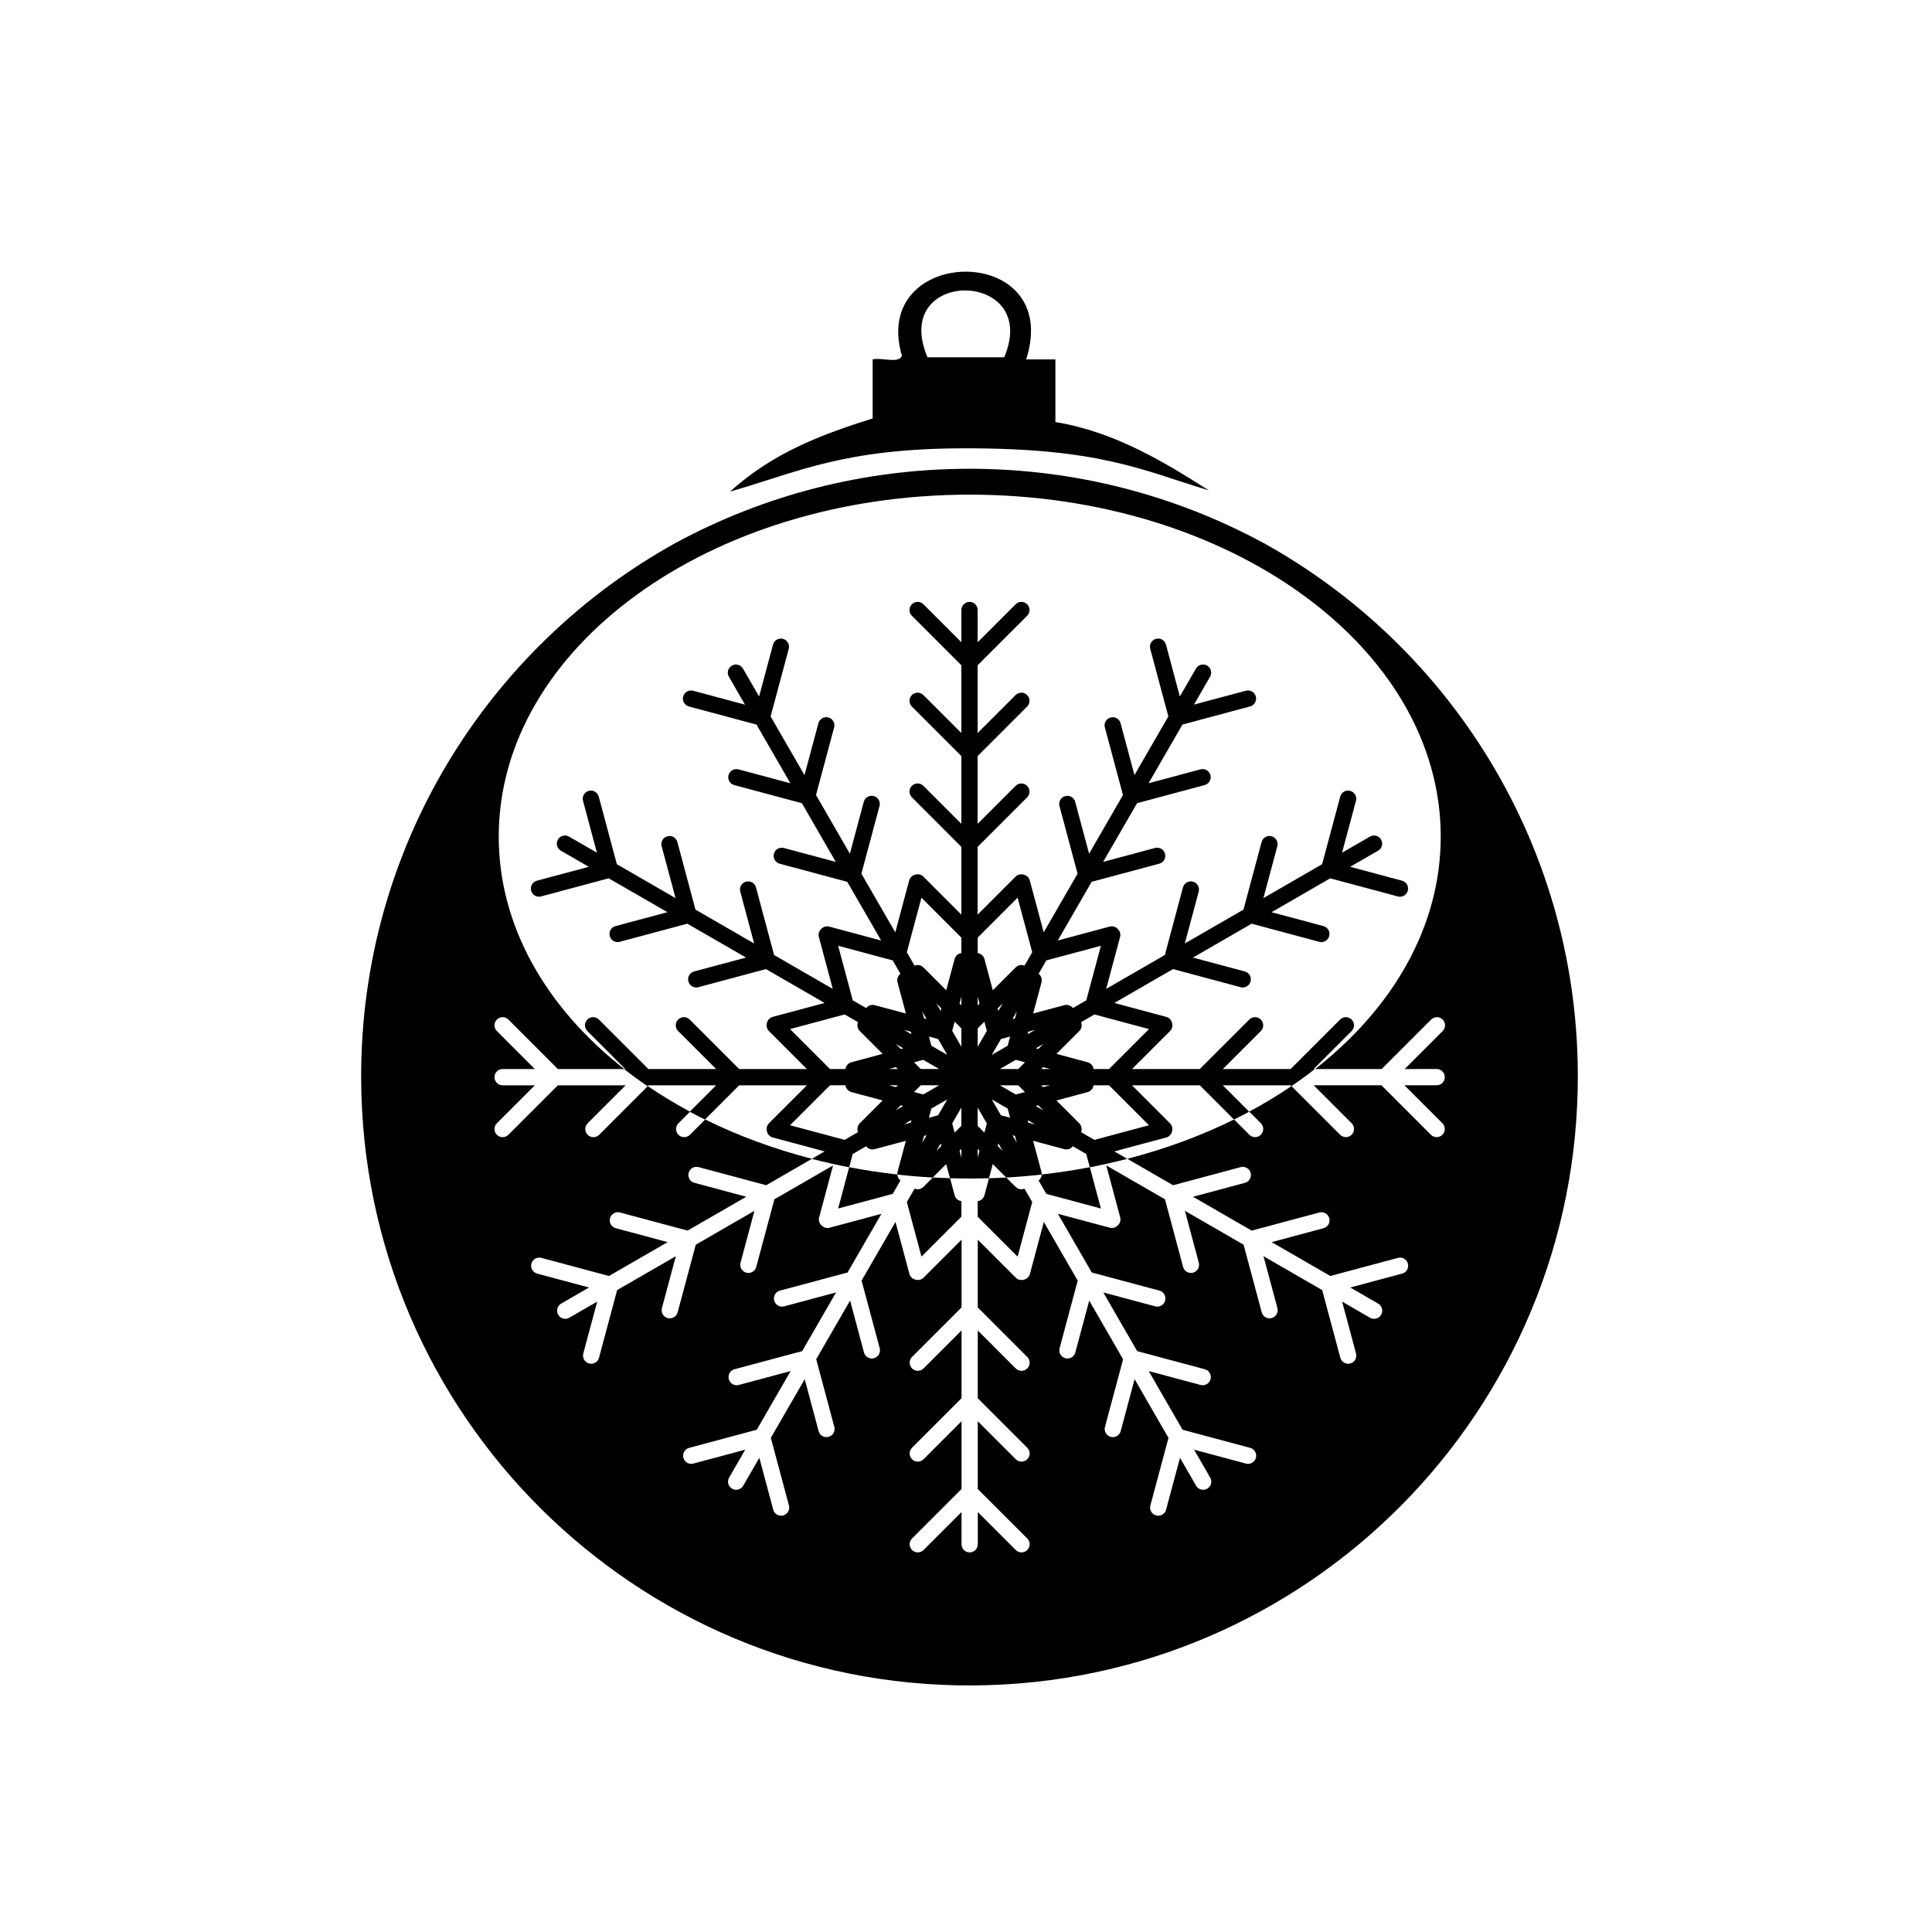 <?xml version="1.0" encoding="UTF-8"?>
<!-- The Best Svg Icon site in the world: iconSvg.co, Visit us! https://iconsvg.co -->
<svg fill="#000000" width="800px" height="800px" version="1.1" viewBox="144 144 512 512" xmlns="http://www.w3.org/2000/svg">
 <g>
  <path d="m375.26 254.89v-15.645c2.316-0.59 7.031 1.215 7.75-0.969-8.594-29.512 42.898-30.223 32.934 0.969h7.75v16.613c15.867 2.543 29.43 10.969 40.688 18.117-18.152-5.535-29.031-11.168-64.461-11.168-32.48 0-44.48 6.336-62.438 11.473 11.609-10.543 24.77-15.281 37.777-19.391zm14.531-16.207h20.344c9.863-23.375-30.398-23.844-20.344 0z"/>
  <path d="m492.13 427.3 10.062-10.062c0.844-0.844 0.844-2.207 0-3.051-0.84-0.84-2.207-0.84-3.051 0l-13.117 13.117h-17.957l10.062-10.062c0.844-0.844 0.844-2.207 0-3.051s-2.207-0.844-3.051 0l-13.117 13.113h-17.957l10.062-10.062c0.586-0.586 0.754-1.418 0.527-2.156-0.172-0.754-0.738-1.395-1.535-1.605l-13.75-3.684 15.551-8.977 17.914 4.801c0.188 0.051 0.375 0.074 0.559 0.074 0.953 0 1.824-0.637 2.082-1.602 0.309-1.152-0.375-2.336-1.523-2.641l-13.75-3.684 15.551-8.977 17.918 4.801c0.188 0.051 0.375 0.074 0.559 0.074 0.953 0 1.824-0.637 2.082-1.598 0.309-1.152-0.375-2.336-1.527-2.641l-13.75-3.684 15.551-8.977 17.918 4.801c0.188 0.051 0.375 0.074 0.559 0.074 0.953 0 1.824-0.637 2.082-1.602 0.309-1.152-0.375-2.336-1.523-2.641l-13.75-3.684 7.394-4.269c1.031-0.598 1.387-1.914 0.789-2.945-0.598-1.035-1.914-1.387-2.945-0.789l-7.394 4.269 3.684-13.75c0.309-1.152-0.375-2.336-1.527-2.641-1.152-0.309-2.336 0.375-2.641 1.523l-4.801 17.918-15.551 8.977 3.684-13.75c0.309-1.152-0.375-2.336-1.527-2.641-1.152-0.309-2.336 0.375-2.641 1.527l-4.801 17.918-15.551 8.977 3.684-13.75c0.309-1.152-0.375-2.336-1.527-2.641-1.152-0.309-2.336 0.375-2.641 1.523l-4.801 17.918-15.551 8.977 3.684-13.75c0.215-0.801-0.059-1.605-0.625-2.137-0.527-0.566-1.332-0.836-2.133-0.621l-13.75 3.684 8.977-15.551 17.918-4.801c1.152-0.309 1.832-1.492 1.523-2.641-0.309-1.152-1.492-1.836-2.641-1.527l-13.75 3.684 8.98-15.551 17.918-4.801c1.152-0.309 1.836-1.492 1.527-2.641-0.309-1.152-1.492-1.836-2.641-1.527l-13.75 3.684 8.977-15.551 17.918-4.801c1.152-0.309 1.832-1.492 1.523-2.641-0.309-1.152-1.492-1.832-2.641-1.527l-13.75 3.684 4.269-7.394c0.594-1.031 0.242-2.352-0.789-2.949-1.035-0.594-2.352-0.242-2.949 0.789l-4.269 7.394-3.684-13.75c-0.309-1.152-1.492-1.836-2.641-1.523-1.152 0.309-1.836 1.492-1.527 2.641l4.801 17.918-8.977 15.551-3.684-13.75c-0.309-1.152-1.492-1.832-2.641-1.523-1.152 0.309-1.836 1.492-1.523 2.641l4.801 17.918-8.977 15.551-3.684-13.75c-0.309-1.152-1.492-1.832-2.641-1.523-1.152 0.309-1.836 1.492-1.527 2.641l4.797 17.918-8.977 15.551-3.684-13.75c-0.215-0.797-0.848-1.359-1.602-1.535-0.742-0.23-1.578-0.059-2.164 0.523l-10.062 10.066v-17.957l13.117-13.117c0.844-0.844 0.844-2.211 0-3.051-0.84-0.844-2.207-0.844-3.051 0l-10.062 10.062v-17.957l13.117-13.117c0.844-0.844 0.844-2.207 0-3.051-0.84-0.844-2.207-0.844-3.051 0l-10.062 10.062v-17.957l13.117-13.117c0.844-0.844 0.844-2.207 0-3.051-0.84-0.84-2.207-0.84-3.051 0l-10.062 10.066v-8.539c0-1.191-0.965-2.156-2.156-2.156s-2.16 0.969-2.16 2.156v8.539l-10.062-10.066c-0.844-0.84-2.207-0.84-3.051 0-0.844 0.844-0.844 2.211 0 3.051l13.113 13.117v17.957l-10.062-10.062c-0.844-0.84-2.207-0.844-3.051 0s-0.844 2.207 0 3.051l13.113 13.117v17.957l-10.062-10.066c-0.844-0.844-2.207-0.844-3.051 0s-0.844 2.207 0 3.051l13.113 13.117v17.957l-10.062-10.066c-0.586-0.586-1.418-0.754-2.16-0.523-0.754 0.172-1.391 0.734-1.605 1.535l-3.684 13.75-8.98-15.551 4.801-17.918c0.309-1.152-0.375-2.336-1.527-2.641-1.152-0.309-2.336 0.375-2.641 1.527l-3.684 13.75-8.977-15.551 4.801-17.918c0.309-1.152-0.375-2.336-1.527-2.641-1.148-0.309-2.336 0.375-2.641 1.527l-3.684 13.75-8.977-15.551 4.801-17.918c0.309-1.152-0.375-2.336-1.527-2.641-1.152-0.309-2.336 0.375-2.641 1.527l-3.684 13.75-4.269-7.394c-0.598-1.031-1.914-1.387-2.949-0.789-1.031 0.598-1.387 1.914-0.789 2.949l4.269 7.394-13.75-3.684c-1.152-0.309-2.336 0.375-2.641 1.527-0.309 1.152 0.375 2.336 1.523 2.641l17.918 4.801 8.977 15.551-13.75-3.684c-1.152-0.309-2.336 0.375-2.641 1.523-0.309 1.152 0.375 2.336 1.523 2.641l17.918 4.801 8.977 15.551-13.75-3.684c-1.152-0.309-2.336 0.375-2.641 1.527-0.309 1.152 0.375 2.336 1.523 2.641l17.918 4.801 8.977 15.551-13.75-3.684c-0.793-0.211-1.598 0.055-2.125 0.617-0.57 0.523-0.844 1.336-0.629 2.141l3.684 13.75-15.551-8.977-4.801-17.918c-0.309-1.152-1.492-1.836-2.641-1.527-1.152 0.309-1.836 1.492-1.527 2.641l3.684 13.75-15.551-8.977-4.801-17.918c-0.309-1.152-1.492-1.836-2.641-1.527-1.148 0.309-1.836 1.492-1.523 2.641l3.684 13.75-15.551-8.977-4.801-17.918c-0.309-1.152-1.492-1.836-2.644-1.527-1.152 0.309-1.836 1.492-1.523 2.641l3.684 13.75-7.394-4.269c-1.031-0.594-2.352-0.242-2.949 0.793-0.594 1.031-0.242 2.352 0.789 2.945l7.394 4.269-13.75 3.684c-1.152 0.309-1.836 1.492-1.527 2.641 0.258 0.965 1.129 1.598 2.082 1.598 0.184 0 0.375-0.023 0.562-0.074l17.918-4.801 15.551 8.977-13.75 3.684c-1.152 0.309-1.836 1.492-1.523 2.641 0.258 0.965 1.129 1.598 2.082 1.598 0.184 0 0.371-0.023 0.559-0.074l17.918-4.801 15.551 8.977-13.75 3.684c-1.152 0.309-1.836 1.492-1.527 2.641 0.258 0.965 1.129 1.602 2.082 1.602 0.184 0 0.371-0.023 0.559-0.074l17.918-4.801 15.551 8.98-13.75 3.684c-0.801 0.215-1.363 0.852-1.535 1.605-0.227 0.738-0.059 1.574 0.527 2.156l10.062 10.066h-17.953l-13.117-13.117c-0.844-0.84-2.207-0.84-3.051 0-0.844 0.844-0.844 2.211 0 3.051l10.062 10.062h-17.957l-13.117-13.117c-0.844-0.84-2.207-0.844-3.051 0s-0.844 2.207 0 3.051l10.062 10.066h-0.348c2 1.566 4.074 3.082 6.223 4.543l0.227-0.227h17.957l-6.996 6.996c1.324 0.711 2.664 1.402 4.027 2.074l9.074-9.07h17.957l-10.062 10.062c-0.586 0.586-0.754 1.422-0.523 2.164 0.172 0.75 0.738 1.387 1.535 1.602l13.75 3.684-3.43 1.98c3.25 0.836 6.559 1.582 9.926 2.227l0.945-3.519 3.547-2.047c0.516 0.668 1.402 1 2.269 0.77l8.266-2.215-2.215 8.266c-0.062 0.227-0.078 0.453-0.066 0.68 3.102 0.348 6.242 0.609 9.41 0.785l3.559-3.559 1.004 3.746c1.711 0.051 3.43 0.082 5.16 0.082 1.734 0 3.457-0.031 5.176-0.082l1.004-3.746 3.559 3.559c3.172-0.176 6.312-0.441 9.41-0.789 0.012-0.223-0.008-0.449-0.066-0.676l-2.215-8.266 8.266 2.215c0.867 0.23 1.754-0.098 2.269-0.77l3.547 2.047 0.941 3.519c3.367-0.645 6.676-1.391 9.922-2.227l-3.422-1.977 13.75-3.684c0.801-0.215 1.363-0.855 1.535-1.609 0.227-0.738 0.055-1.57-0.527-2.156l-10.062-10.062h17.957l9.066 9.066c1.363-0.672 2.703-1.363 4.027-2.074l-6.992-6.992h17.957l0.219 0.219c2.144-1.457 4.219-2.969 6.215-4.535h-0.324zm-111.55-28.785 2.047 3.547c-0.672 0.516-1 1.402-0.77 2.266l2.215 8.266-8.266-2.215c-0.863-0.23-1.754 0.098-2.266 0.77l-3.547-2.047-3.875-14.461zm-8.73 43.164c-0.633 0.637-0.789 1.566-0.469 2.348l-3.547 2.047-14.461-3.875 10.586-10.586h4.098c0.113 0.836 0.715 1.566 1.578 1.801l8.266 2.215zm-2.215-16.18c-0.867 0.23-1.469 0.961-1.578 1.801h-4.098l-10.586-10.586 14.461-3.875 3.547 2.047c-0.32 0.781-0.164 1.711 0.469 2.348l6.051 6.051zm12.281 6.113-0.488 0.492-1.832-0.492zm-2.32-4.312 1.832-0.492 0.488 0.492zm1.777 10.957 1.34-1.34 0.668 0.176zm1.344-16.262-1.34-1.34 2.008 1.16zm2.648 19.508-1.832 0.488 2.008-1.16zm-1.832-24.586 1.832 0.492 0.18 0.672zm5.137 7.949 4.211 2.434h-4.863l-1.781-1.781zm-0.273-12.812 1.16 2.008-0.668-0.176zm-0.379 19.559h4.863l-4.211 2.434-2.434-0.652zm0.379 15.246 0.492-1.832 0.668-0.18zm3.738 2.156 1.16-2.008 0.18 0.668zm0.473-9.453-2.434 0.652 0.652-2.434 4.215-2.43zm-1.781-18.43-0.652-2.434 2.434 0.652 2.434 4.211zm1.309-11.234 1.34 1.34-0.18 0.668zm6.641 40.898-0.492-1.832 0.492-0.488zm0-8.426-1.781 1.781-0.652-2.434 2.43-4.211zm0-20.969-2.43-4.211 0.652-2.43 1.781 1.781zm0-10.965-0.492-0.492 0.492-1.832zm0-13.859c-0.836 0.113-1.566 0.711-1.797 1.578l-2.215 8.266-6.051-6.051c-0.633-0.637-1.566-0.789-2.348-0.469l-2.047-3.547 3.875-14.461 10.586 10.586zm20.469 5.484 2.047-3.547 14.461-3.875-3.875 14.461-3.547 2.047c-0.516-0.668-1.402-1-2.269-0.77l-8.266 2.215 2.215-8.266c0.234-0.863-0.098-1.75-0.766-2.266zm1.199 24.746 1.828 0.492h-2.32zm-1.289-4.812-0.668-0.18 2.008-1.16zm-16.062-29.516 10.586-10.586 3.875 14.461-2.047 3.547c-0.781-0.32-1.711-0.168-2.348 0.469l-6.051 6.051-2.215-8.266c-0.23-0.867-0.961-1.469-1.801-1.578l0.004-4.098zm10.383 19.574-0.492 1.832-0.668 0.176zm-4.215 7.297 2.434-0.652-0.652 2.434-4.211 2.43zm-0.863-8.113 1.34-1.34-1.16 2.012zm-5.305-3.121 0.492 1.832-0.492 0.492zm0 42.676v-2.32l0.492 0.488zm1.781-6.641-1.781-1.781v-4.863l2.43 4.211zm-1.781-22.746v-4.863l1.781-1.781 0.652 2.434zm5.305 26.27 0.18-0.668 1.16 2.012zm0.863-8.113-2.43-4.211 4.211 2.43 0.652 2.43zm3.055 5.285 0.668 0.18 0.492 1.828zm0.883-10.801-4.211-2.43h4.863l1.781 1.781zm0.652-6.746h-4.863l4.211-2.434 2.434 0.652zm2.656 14.203-0.18-0.668 2.008 1.16zm-0.18-23.426 0.18-0.668 1.832-0.492zm2.156 19.02 0.668-0.18 1.34 1.34zm1.961-4.992-0.488-0.492h2.32zm28.051 10.094-14.461 3.875-3.551-2.047c0.324-0.781 0.168-1.711-0.469-2.348l-6.051-6.051 8.266-2.215c0.867-0.23 1.469-0.961 1.582-1.801h4.098zm-10.582-14.898h-4.098c-0.113-0.836-0.715-1.566-1.578-1.801l-8.266-2.215 6.051-6.051c0.637-0.633 0.793-1.566 0.469-2.348l3.551-2.047 14.461 3.875z"/>
  <path d="m380.58 460.39 2.047-3.547c-0.496-0.379-0.801-0.965-0.836-1.59-4.324-0.484-8.574-1.133-12.746-1.93l-2.93 10.941z"/>
  <path d="m537.25 343.03c-14.5-22.938-34.613-41.957-58.398-55.129-23.184-12.547-49.723-19.672-77.926-19.672-28.094 0-54.539 7.074-77.656 19.531-50 27.57-83.793 80.918-83.559 142.09 0.328 89.152 72.785 161.15 161.82 160.81 89.039-0.336 160.95-72.875 160.61-162.03-0.121-31.48-9.234-60.828-24.895-85.605zm-12.523 84.266c1.191 0 2.156 0.965 2.156 2.156s-0.965 2.156-2.156 2.156h-8.539l10.066 10.062c0.844 0.844 0.844 2.207 0 3.051-0.422 0.422-0.973 0.633-1.527 0.633-0.551 0-1.105-0.211-1.523-0.633l-13.117-13.117h-17.953l10.062 10.066c0.844 0.844 0.844 2.207 0 3.051-0.418 0.422-0.973 0.633-1.523 0.633s-1.105-0.211-1.523-0.633l-12.895-12.898c-3.543 2.41-7.277 4.672-11.188 6.773l3.074 3.074c0.844 0.844 0.844 2.207 0 3.051-0.422 0.422-0.973 0.633-1.527 0.633-0.551 0-1.105-0.211-1.523-0.633l-4.047-4.047c-8.707 4.301-18.199 7.816-28.293 10.422l12.129 7.004 17.918-4.801c1.152-0.309 2.336 0.375 2.641 1.527 0.309 1.152-0.375 2.336-1.527 2.641l-13.75 3.684 15.551 8.977 17.918-4.801c1.152-0.309 2.336 0.375 2.641 1.523 0.309 1.152-0.375 2.336-1.523 2.641l-13.75 3.684 15.551 8.977 17.918-4.801c1.152-0.309 2.336 0.375 2.641 1.523 0.309 1.152-0.375 2.336-1.523 2.644l-13.75 3.684 7.394 4.269c1.031 0.598 1.383 1.914 0.789 2.949-0.402 0.691-1.125 1.078-1.871 1.078-0.367 0-0.738-0.094-1.074-0.289l-7.394-4.269 3.684 13.75c0.309 1.152-0.375 2.336-1.523 2.641-0.188 0.051-0.375 0.074-0.559 0.074-0.953 0-1.824-0.637-2.082-1.598l-4.801-17.918-15.551-8.977 3.684 13.75c0.309 1.152-0.375 2.332-1.523 2.641-0.188 0.051-0.375 0.074-0.559 0.074-0.953 0-1.824-0.637-2.082-1.602l-4.801-17.918-15.551-8.98 3.684 13.75c0.309 1.152-0.375 2.336-1.527 2.641-0.188 0.051-0.375 0.074-0.559 0.074-0.953 0-1.824-0.637-2.082-1.598l-4.801-17.918-15.551-8.977 3.684 13.75c0.215 0.801-0.059 1.613-0.629 2.141-0.527 0.562-1.332 0.828-2.125 0.617l-13.75-3.684 8.977 15.551 17.918 4.801c1.152 0.309 1.832 1.492 1.523 2.641-0.309 1.152-1.492 1.836-2.641 1.527l-13.75-3.684 8.977 15.551 17.918 4.801c1.152 0.309 1.836 1.492 1.527 2.641-0.309 1.152-1.492 1.832-2.644 1.527l-13.75-3.684 8.977 15.551 17.918 4.801c1.152 0.309 1.836 1.492 1.527 2.641-0.309 1.152-1.492 1.836-2.641 1.527l-13.75-3.684 4.269 7.394c0.598 1.031 0.242 2.352-0.789 2.945-0.34 0.195-0.711 0.289-1.074 0.289-0.746 0-1.473-0.387-1.871-1.078l-4.269-7.394-3.684 13.75c-0.258 0.965-1.129 1.598-2.082 1.598-0.188 0-0.375-0.023-0.562-0.074-1.152-0.309-1.836-1.492-1.523-2.641l4.801-17.918-8.977-15.551-3.684 13.75c-0.258 0.965-1.129 1.602-2.082 1.602-0.188 0-0.375-0.023-0.562-0.074-1.152-0.309-1.836-1.492-1.523-2.641l4.801-17.918-8.977-15.551-3.684 13.75c-0.258 0.965-1.129 1.598-2.082 1.598-0.184 0-0.371-0.023-0.559-0.074-1.152-0.309-1.836-1.492-1.527-2.641l4.801-17.918-8.977-15.551-3.684 13.75c-0.223 0.828-0.895 1.41-1.684 1.559-0.18 0.047-0.367 0.082-0.555 0.082-0.551 0-1.105-0.211-1.523-0.633l-10.062-10.062v17.957l13.113 13.117c0.844 0.84 0.844 2.207 0 3.051-0.422 0.422-0.973 0.633-1.523 0.633-0.551 0-1.105-0.211-1.527-0.633l-10.062-10.066v17.957l13.117 13.117c0.844 0.844 0.844 2.207 0 3.051-0.422 0.422-0.973 0.633-1.527 0.633-0.551 0-1.105-0.211-1.523-0.633l-10.062-10.062v17.953l13.117 13.117c0.844 0.844 0.844 2.207 0 3.051-0.422 0.422-0.973 0.633-1.527 0.633-0.551 0-1.105-0.211-1.523-0.633l-10.062-10.066v8.539c0 1.191-0.965 2.156-2.156 2.156s-2.156-0.965-2.156-2.156v-8.539l-10.062 10.062c-0.844 0.844-2.207 0.84-3.051 0-0.844-0.844-0.844-2.207 0-3.051l13.117-13.117v-17.953l-10.062 10.062c-0.844 0.844-2.211 0.844-3.051 0-0.844-0.844-0.844-2.207 0-3.051l13.117-13.117v-17.957l-10.062 10.062c-0.844 0.844-2.207 0.844-3.051 0s-0.844-2.207 0-3.051l13.117-13.117v-17.957l-10.062 10.062c-0.566 0.566-1.359 0.742-2.078 0.551-0.789-0.152-1.465-0.73-1.688-1.559l-3.684-13.75-8.98 15.551 4.801 17.918c0.309 1.152-0.375 2.336-1.527 2.641-0.188 0.051-0.375 0.074-0.559 0.074-0.953 0-1.824-0.637-2.082-1.598l-3.68-13.75-8.98 15.551 4.801 17.918c0.309 1.152-0.375 2.336-1.523 2.641-0.188 0.051-0.375 0.074-0.559 0.074-0.953 0-1.824-0.637-2.082-1.598l-3.684-13.75-8.977 15.551 4.801 17.918c0.309 1.152-0.375 2.336-1.523 2.641-0.188 0.051-0.375 0.074-0.559 0.074-0.953 0-1.824-0.637-2.082-1.598l-3.684-13.75-4.269 7.394c-0.398 0.691-1.125 1.078-1.871 1.078-0.367 0-0.734-0.094-1.074-0.289-1.031-0.598-1.387-1.914-0.789-2.945l4.269-7.394-13.75 3.684c-1.152 0.309-2.336-0.375-2.644-1.523-0.309-1.152 0.375-2.336 1.527-2.641l17.918-4.801 8.98-15.551-13.75 3.684c-1.148 0.309-2.336-0.375-2.641-1.527-0.309-1.152 0.375-2.336 1.523-2.641l17.918-4.801 8.98-15.551-13.75 3.684c-1.148 0.309-2.336-0.375-2.641-1.523-0.309-1.152 0.375-2.336 1.523-2.641l17.918-4.801 8.977-15.551-13.75 3.684c-0.797 0.215-1.605-0.059-2.129-0.621-0.566-0.527-0.84-1.336-0.625-2.137l3.684-13.75-15.551 8.977-4.801 17.918c-0.258 0.965-1.129 1.598-2.082 1.598-0.184 0-0.371-0.023-0.559-0.074-1.152-0.309-1.836-1.492-1.523-2.641l3.684-13.75-15.551 8.98-4.801 17.918c-0.258 0.965-1.129 1.598-2.082 1.598-0.184 0-0.371-0.023-0.559-0.074-1.152-0.309-1.836-1.492-1.527-2.644l3.684-13.75-15.551 8.977-4.801 17.918c-0.258 0.965-1.129 1.598-2.082 1.598-0.184 0-0.375-0.023-0.559-0.074-1.152-0.309-1.836-1.492-1.527-2.641l3.684-13.75-7.394 4.269c-0.34 0.195-0.711 0.289-1.078 0.289-0.746 0-1.469-0.387-1.871-1.078-0.598-1.031-0.242-2.352 0.789-2.949l7.394-4.269-13.75-3.684c-1.152-0.309-1.836-1.492-1.527-2.641 0.309-1.152 1.492-1.832 2.644-1.527l17.914 4.801 15.551-8.977-13.75-3.684c-1.152-0.309-1.836-1.492-1.523-2.641 0.309-1.152 1.492-1.832 2.641-1.527l17.918 4.801 15.551-8.977-13.75-3.684c-1.152-0.309-1.836-1.492-1.523-2.641 0.309-1.152 1.492-1.832 2.641-1.523l17.918 4.801 12.121-7c-10.094-2.606-19.586-6.121-28.293-10.418l-4.043 4.043c-0.418 0.422-0.973 0.633-1.523 0.633s-1.105-0.211-1.523-0.633c-0.844-0.844-0.844-2.207 0-3.051l3.066-3.066c-3.91-2.098-7.644-4.363-11.188-6.769l-12.887 12.891c-0.422 0.422-0.973 0.633-1.527 0.633-0.551 0-1.105-0.211-1.523-0.633-0.844-0.844-0.844-2.207 0-3.051l10.062-10.062h-17.957l-13.117 13.117c-0.422 0.422-0.973 0.633-1.523 0.633s-1.105-0.211-1.523-0.633c-0.844-0.844-0.844-2.207 0-3.051l10.062-10.062h-8.539c-1.191 0-2.156-0.965-2.156-2.156 0-1.191 0.965-2.156 2.156-2.156h8.539l-10.062-10.066c-0.844-0.844-0.844-2.207 0-3.051s2.207-0.84 3.051 0l13.117 13.117h17.605c-20.652-16.168-33.281-37.812-33.281-61.598 0-50.047 55.883-90.621 124.82-90.621s124.82 40.57 124.82 90.621c0 23.785-12.629 45.43-33.281 61.598h17.621l13.117-13.117c0.844-0.84 2.211-0.844 3.051 0 0.844 0.844 0.844 2.211 0 3.051l-10.066 10.062z"/>
  <path d="m421.29 460.39 14.461 3.875-2.934-10.945c-4.168 0.797-8.418 1.445-12.742 1.93-0.031 0.629-0.34 1.211-0.836 1.594z"/>
  <path d="m403.09 462.33v4.102l10.586 10.586 3.875-14.461-2.047-3.547c-0.781 0.32-1.715 0.168-2.348-0.469l-2.492-2.492c-1.512 0.086-3.035 0.145-4.562 0.191l-1.211 4.519c-0.234 0.859-0.965 1.457-1.801 1.57z"/>
  <path d="m387.19 459.17c-0.277 0-0.559-0.055-0.82-0.164l-2.047 3.547 3.875 14.461 10.586-10.586v-4.102c-0.836-0.113-1.566-0.711-1.797-1.574l-1.211-4.519c-1.527-0.047-3.047-0.105-4.562-0.188l-2.492 2.492c-0.426 0.422-0.98 0.633-1.531 0.633z"/>
 </g>
</svg>